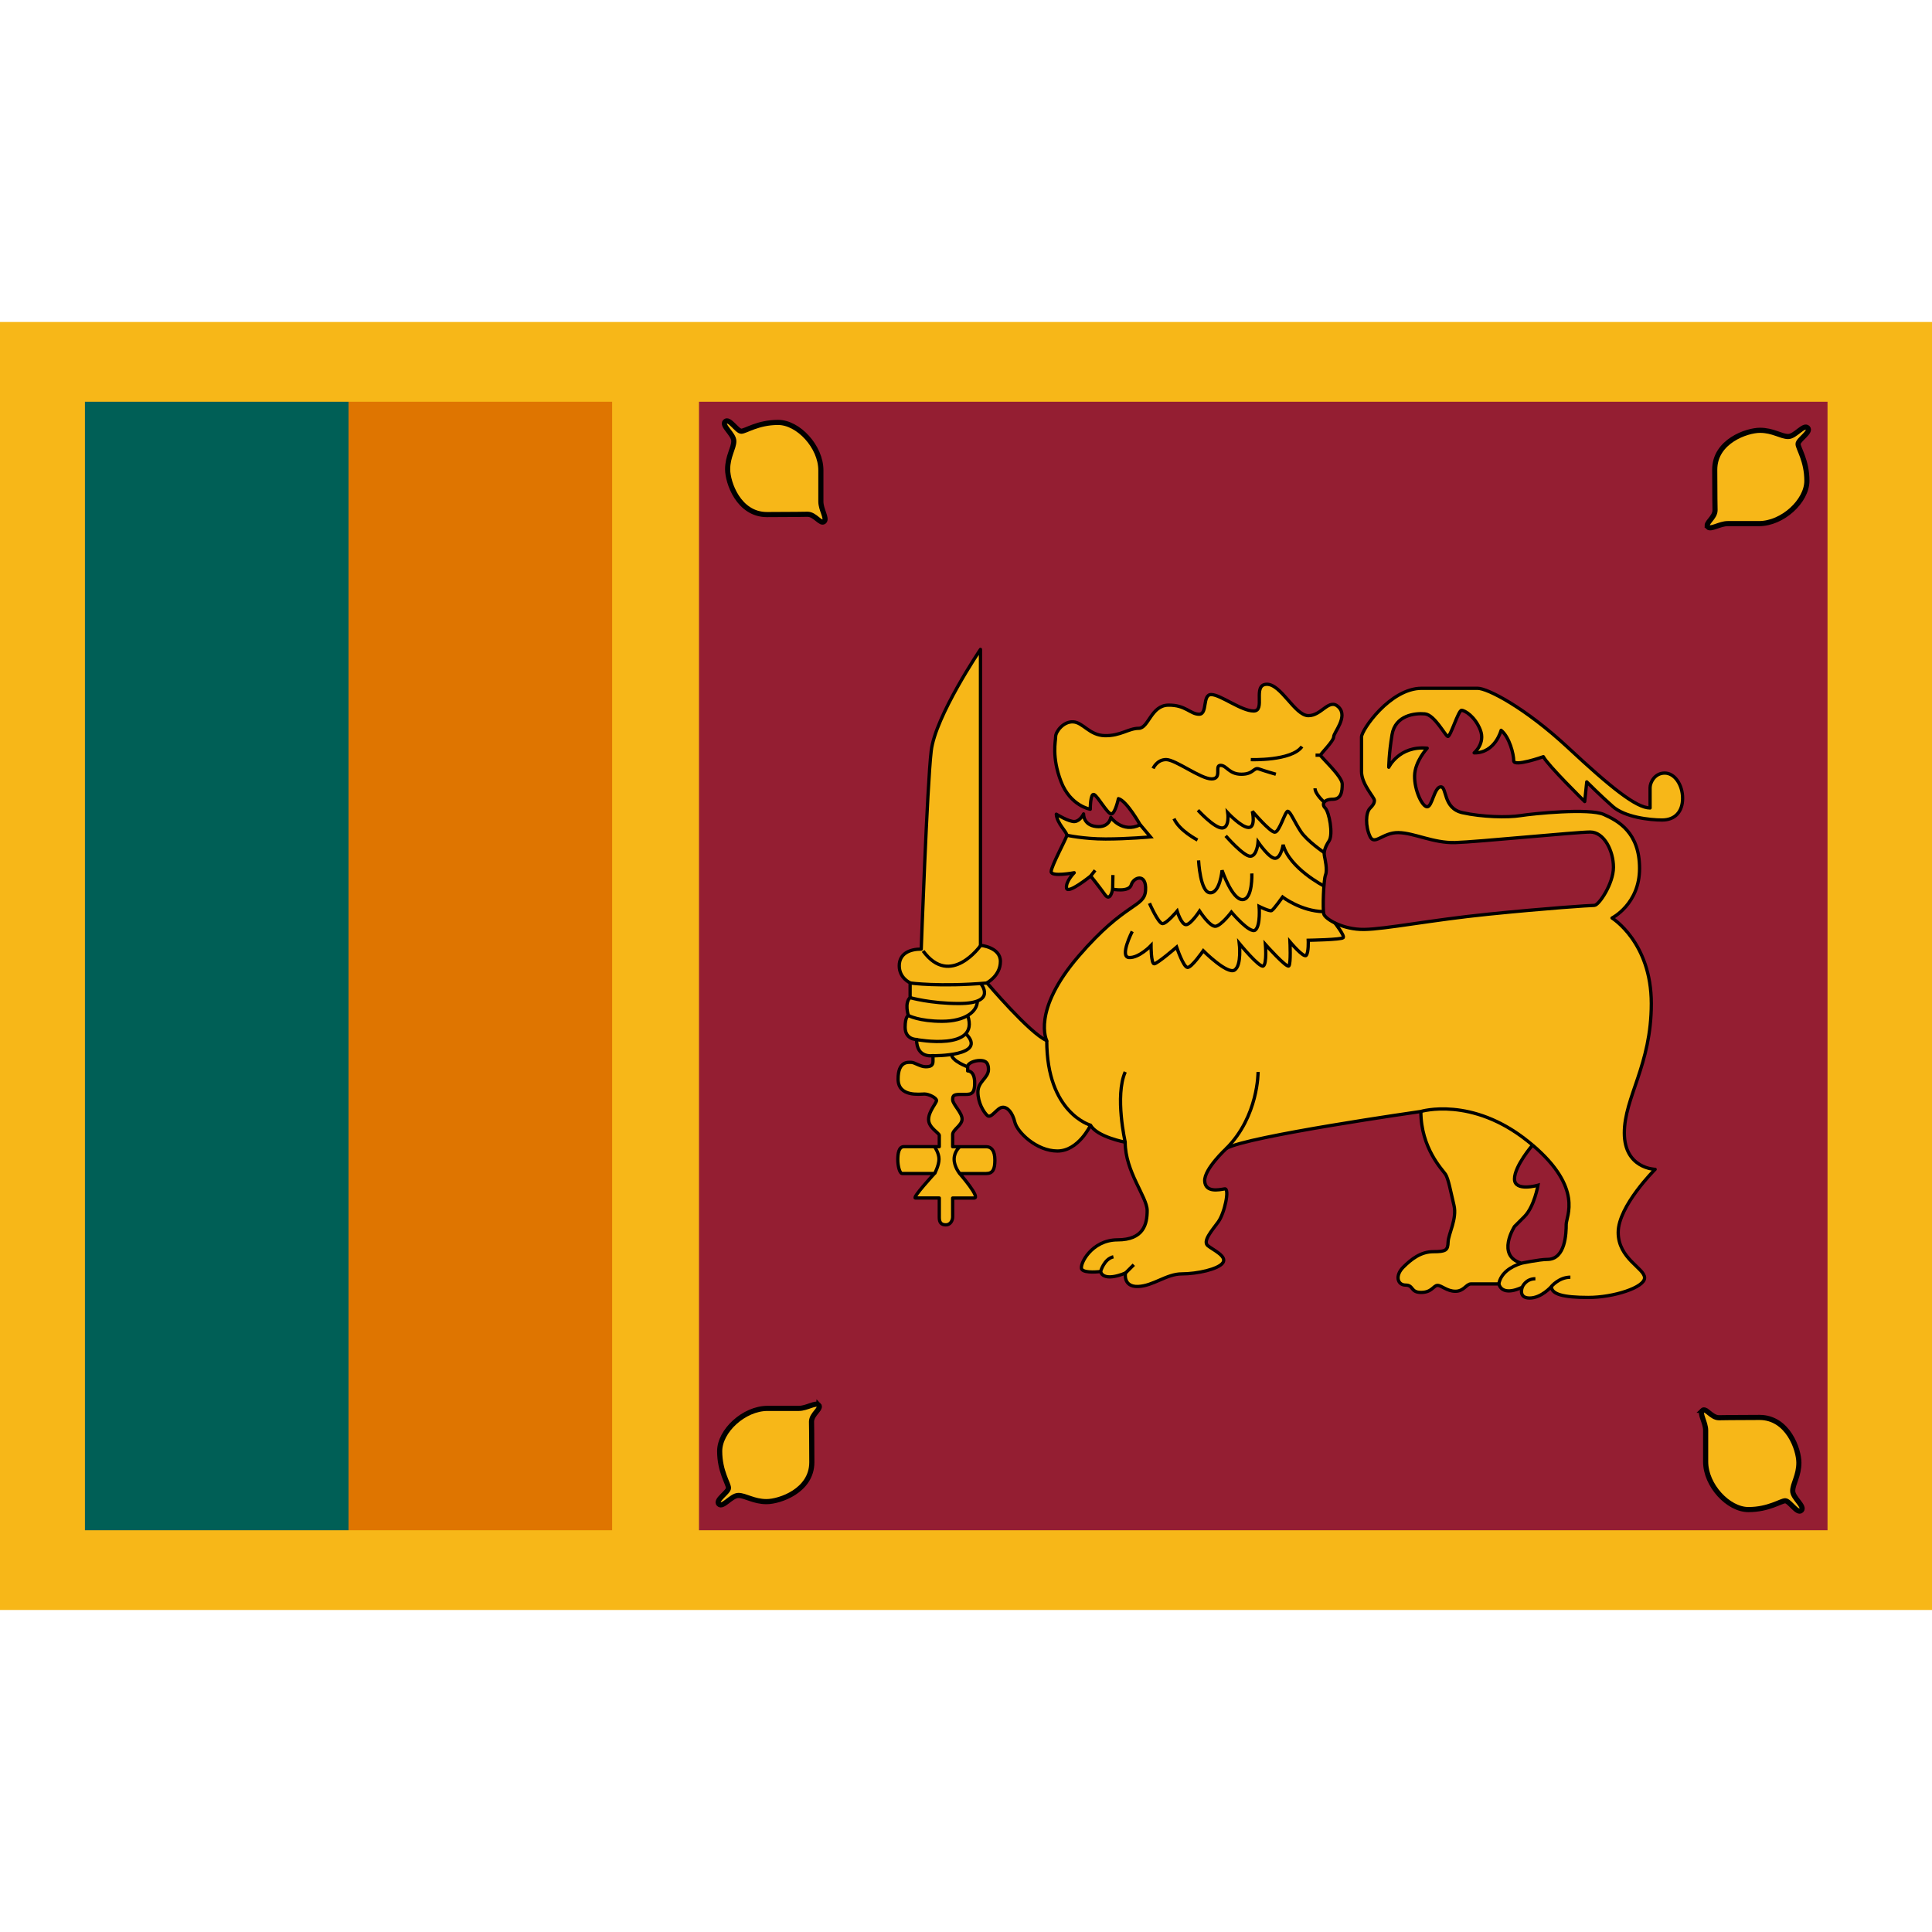 <?xml version="1.0" encoding="UTF-8"?><svg id="_レイヤー_9" xmlns="http://www.w3.org/2000/svg" viewBox="0 0 50 50"><defs><style>.cls-1{fill:none;}.cls-1,.cls-2,.cls-3,.cls-4{stroke:#000;}.cls-1,.cls-3,.cls-4{stroke-width:.085px;}.cls-2{stroke-width:.133px;}.cls-2,.cls-4,.cls-5{fill:#f7b718;}.cls-3,.cls-6{fill:#941e32;}.cls-4{stroke-linecap:round;stroke-linejoin:round;}.cls-5,.cls-7,.cls-6,.cls-8{stroke-width:0px;}.cls-7{fill:#df7500;}.cls-8{fill:#005f56;}</style></defs><rect class="cls-5" y="8.333" width="50" height="33.333"/><rect class="cls-8" x="2.198" y="10.397" width="6.822" height="29.206"/><rect class="cls-7" x="9.02" y="10.397" width="6.822" height="29.206"/><rect class="cls-6" x="18.09" y="10.397" width="29.206" height="29.206"/><path class="cls-2" d="m21.332,13.493c.077-.077-.088-.305-.088-.513v-.81c0-.607-.582-1.238-1.107-1.238-.525,0-.841.228-.953.228-.112,0-.313-.353-.417-.249-.104.104.224.321.224.505s-.16.393-.16.73c0,.337.281,1.171,1.018,1.171s.946-.008,1.05-.008c.2,0,.341.277.433.184Z"/><path class="cls-2" d="m21.186,36.361c-.077-.077-.305.088-.513.088h-.81c-.607,0-1.238.582-1.238,1.107,0,.525.228.841.228.953,0,.112-.353.313-.249.417.104.104.321-.224.505-.224.184,0,.393.16.73.16.337,0,1.171-.281,1.171-1.019,0-.738-.008-.946-.008-1.05,0-.2.277-.341.184-.433Z"/><path class="cls-2" d="m44.054,36.507c-.077.077.088.305.088.513v.81c0,.607.582,1.238,1.107,1.238.525,0,.841-.228.953-.228.112,0,.313.353.417.249.104-.104-.224-.321-.224-.505s.16-.393.16-.73c0-.337-.281-1.171-1.019-1.171-.738,0-.946.008-1.05.008-.201,0-.341-.277-.433-.184Z"/><path class="cls-2" d="m44.2,13.639c.077.077.305-.088.514-.088h.81c.607,0,1.238-.582,1.238-1.108,0-.525-.228-.841-.228-.953,0-.112.353-.313.249-.417-.104-.104-.321.224-.505.224-.184,0-.393-.161-.73-.161-.337,0-1.171.281-1.171,1.019,0,.738.008.946.008,1.05,0,.2-.276.341-.184.433Z"/><path class="cls-4" d="m27.09,26.933s-.398-.767.824-2.188c1.222-1.421,1.705-1.25,1.733-1.705.028-.455-.312-.341-.369-.142-.057.199-.483.114-.483.114,0,0-.057.341-.199.142-.142-.199-.369-.483-.369-.483,0,0-.597.483-.625.313-.028-.17.199-.398.199-.398,0,0-.597.114-.597-.028s.398-.865.406-.941c.008-.076-.258-.311-.273-.546,0,0,.334.205.478.19.144-.015.228-.197.228-.197,0,0-.015.288.326.326.341.038.379-.235.379-.235,0,0,.296.417.759.19,0,0-.349-.622-.562-.676,0,0-.084.387-.182.395-.099.008-.349-.455-.448-.501-.099-.046-.099.38-.099.38,0,0-.516-.084-.759-.721-.243-.637-.137-1.04-.137-1.161,0-.121.197-.395.455-.379.258.015.417.349.82.357.402.008.615-.19.873-.19s.319-.592.767-.6c.448-.008.569.235.797.235.228,0,.076-.516.319-.509.243.008.774.425,1.093.425.319,0-.038-.676.334-.691.372-.015.728.804,1.078.812.349.008.539-.471.789-.22.25.25-.129.653-.129.767,0,.114-.341.44-.341.478,0,.038.562.547.562.744,0,.197-.023.395-.25.395-.228,0-.289.129-.19.228.099.099.213.675.099.85-.114.175-.136.288-.121.379.015.091.083.364.03.501-.053.137-.076.88-.046,1.009.03.129.493.41,1.047.402.554-.008,1.715-.243,3.21-.395,1.495-.152,2.634-.228,2.747-.228.114,0,.493-.562.493-.987s-.243-.911-.6-.911c-.357,0-2.937.258-3.499.273-.562.015-1.055-.25-1.465-.258-.41-.008-.621.347-.736.099-.123-.264-.114-.615,0-.729.075-.075.114-.129.114-.205,0-.076-.334-.417-.334-.744v-.896c0-.182.744-1.26,1.556-1.26h1.449c.258,0,1.229.501,2.338,1.533,1.108,1.032,1.768,1.564,2.125,1.564v-.524c0-.137.121-.379.379-.379s.463.304.463.653-.198.562-.531.562-.964-.076-1.275-.349c-.311-.273-.675-.638-.675-.638l-.053.509s-.957-.941-1.07-1.161c0,0-.767.273-.767.106s-.106-.607-.326-.789c0,0-.152.592-.698.584,0,0,.296-.243.16-.592-.137-.349-.402-.509-.486-.509s-.289.698-.357.676c-.068-.023-.342-.562-.592-.584-.25-.023-.766.03-.85.539-.084.508-.084.842-.084.842,0,0,.266-.562.994-.493,0,0-.319.341-.326.713-.008.372.197.804.326.804.129,0,.182-.508.349-.516s.053.554.562.668c.509.114,1.169.129,1.503.076.334-.053,1.776-.197,2.156-.03.379.167.926.471.926,1.397s-.713,1.283-.713,1.283c0,0,1.017.622,1.017,2.216s-.698,2.421-.698,3.347.797.941.797.941c0,0-.956.949-.956,1.632s.683.926.683,1.176-.805.508-1.457.508-.949-.083-.956-.281c0,0-.258.296-.562.296-.304,0-.19-.281-.19-.281,0,0-.501.266-.607-.084h-.721c-.122,0-.182.19-.402.19-.22,0-.357-.152-.463-.152-.106,0-.144.182-.425.182-.281,0-.19-.19-.402-.19-.212,0-.278-.246-.061-.463.213-.212.456-.402.782-.402.326,0,.372-.038.379-.25.008-.213.235-.6.152-.949-.084-.349-.144-.691-.22-.805-.076-.114-.637-.675-.637-1.624,0,0-4.516.645-5.032.956,0,0-.577.531-.562.842.015.311.379.227.516.205.137-.023 0.0.63-.167.857-.167.228-.41.501-.266.615.144.114.501.273.387.44-.114.167-.668.288-1.063.288-.395,0-.736.311-1.131.326-.395.015-.327-.349-.327-.349,0,0-.554.25-.645-.038,0,0-.417.053-.486-.061-.068-.114.25-.759.926-.759s.767-.41.767-.759c0-.349-.569-1.002-.569-1.768,0,0-.729-.137-.896-.44,0,0-.311.668-.858.668-.547,0-1.04-.493-1.101-.744-.061-.251-.19-.402-.326-.387-.137.015-.288.304-.387.212-.099-.091-.243-.334-.243-.607,0-.273.273-.364.273-.584,0-.22-.121-.232-.231-.232-.11,0-.308.057-.308.163v.106s.182-.015.182.311c0,.326-.121.296-.327.296-.205,0-.243.015-.243.137,0,.121.244.334.244.501s-.244.273-.244.402v.315h.873c.129,0,.22.103.22.345s-.053.349-.228.349h-.683s.554.634.372.634h-.554v.489c0,.084-.053.205-.175.205-.121,0-.171-.061-.171-.19v-.505h-.618c-.091,0,.493-.634.493-.634h-.835c-.068,0-.114-.205-.114-.357,0-.152.023-.338.159-.338h.915v-.292c0-.061-.277-.197-.277-.41,0-.213.205-.425.205-.493,0-.068-.197-.167-.311-.167-.114,0-.683.084-.683-.387,0-.471.258-.433.341-.433.083,0,.235.114.372.114.137,0,.19-.038.19-.144v-.144s-.425.083-.425-.418c0,0-.296.008-.296-.319,0-.273.083-.304.083-.304,0,0-.106-.319.046-.463v-.38s-.281-.121-.281-.44c0-.319.273-.433.569-.433,0,0,.152-4.235.258-5.13.106-.896,1.275-2.626,1.275-2.626v7.658s.516.046.516.417c0,.372-.349.554-.349.554,0,0,1.115,1.315,1.544,1.492Z"/><path class="cls-1" d="m28.225,29.121s-1.135-.31-1.135-2.188"/><path class="cls-1" d="m24.188,30.374s.113-.213.113-.375c0-.162-.113-.32-.113-.32"/><path class="cls-1" d="m24.84,30.374s-.147-.172-.147-.375.147-.32.147-.32"/><path class="cls-1" d="m23.558,25.44s.76.105,1.988 0"/><path class="cls-1" d="m23.558,25.82s.527.151,1.257.151c1.014,0,.565-.518.565-.518"/><path class="cls-1" d="m23.512,26.283s.275.148.87.148c.595,0,.912-.252.912-.525"/><path class="cls-1" d="m23.725,26.905s1.64.308,1.318-.624"/><path class="cls-1" d="m24.15,27.323s1.431.015.844-.572"/><path class="cls-1" d="m25.045,27.611s-.419-.155-.419-.323"/><path class="cls-1" d="m25.379,24.469s-.781,1.109-1.489.142"/><path class="cls-1" d="m29.121,29.561s-.275-1.198,0-1.82"/><path class="cls-1" d="m32.559,27.742s.01,1.149-.82,1.979"/><path class="cls-1" d="m29.128,32.946s.107-.107.215-.215"/><path class="cls-1" d="m28.483,32.908s.089-.328.332-.382"/><path class="cls-1" d="m39.396,33.311s.083-.217.34-.217"/><path class="cls-1" d="m40.148,33.296s.197-.242.494-.242"/><path class="cls-1" d="m39.373,32.692c-.287.093-.531.259-.584.535"/><path class="cls-1" d="m36.77,28.765s1.316-.401,2.776.774c.04.032.078.064.116.095"/><path class="cls-3" d="m39.663,29.635s-.468.539-.468.877.608.162.608.162c0,0-.095.554-.351.811l-.257.257s-.482.751.178.95c0,0,.468-.099.673-.099.473,0,.487-.689.487-.906,0-.21.447-.932-.871-2.054l.001.001Z"/><path class="cls-1" d="m29.302,24.105s-.338.662-.081.676c.257.014.568-.311.568-.311,0,0,0,.473.081.473.081,0,.581-.433.581-.433,0,0,.176.527.284.527.108,0,.405-.432.405-.432,0,0,.622.622.811.5.189-.122.122-.689.122-.689,0,0,.525.64.621.584.096-.057.055-.557.055-.557,0,0,.554.622.608.554.054-.068.027-.622.027-.622,0,0,.351.419.419.351.068-.068.054-.392.054-.392,0,0,.865-.014.906-.068.04-.054-.221-.387-.221-.387"/><path class="cls-1" d="m29.748,23.376s.23.527.338.527c.108,0,.378-.324.378-.324,0,0,.108.351.23.351.122,0,.351-.351.351-.351,0,0,.27.419.419.392.149-.027.405-.365.405-.365,0,0,.487.581.622.46.135-.122.095-.608.095-.608,0,0,.27.135.324.108.054-.027.284-.351.284-.351,0,0,.475.365,1.056.378"/><path class="cls-1" d="m34.262,22.929s-.892-.459-1.054-1.067c0,0-.054.338-.203.351-.149.014-.446-.419-.446-.419,0,0-.027.365-.203.365-.176,0-.635-.527-.635-.527"/><path class="cls-1" d="m32.397,22.605s.027.676-.243.676c-.27,0-.527-.757-.527-.757,0,0-.054.595-.311.581-.257-.014-.297-.838-.297-.838"/><line class="cls-1" x1="28.795" y1="23.012" x2="28.802" y2="22.646"/><line class="cls-1" x1="28.227" y1="22.671" x2="28.342" y2="22.524"/><path class="cls-1" d="m27.61,21.616s.435.097,1.002.097c.568,0,1.162-.054,1.162-.054l-.267-.317"/><path class="cls-1" d="m34.27,22.065s-.441-.298-.603-.542c-.162-.243-.27-.514-.338-.527-.068-.014-.216.541-.338.541-.122,0-.581-.541-.581-.541,0,0,.094.419-.095.419s-.541-.379-.541-.379c0,0,.054.392-.149.392s-.622-.46-.622-.46"/><path class="cls-1" d="m30.991,21.74s-.473-.243-.608-.554"/><path class="cls-1" d="m29.842,19.888s.095-.23.338-.23.892.5,1.176.5.067-.351.23-.351c.162,0,.216.23.541.23s.311-.189.459-.135.433.135.433.135"/><path class="cls-1" d="m32.37,19.659s1.054.04,1.325-.338"/><path class="cls-1" d="m34.269,20.759s-.236-.208-.236-.357"/><line class="cls-1" x1="34.175" y1="19.544" x2="34.046" y2="19.544"/></svg>